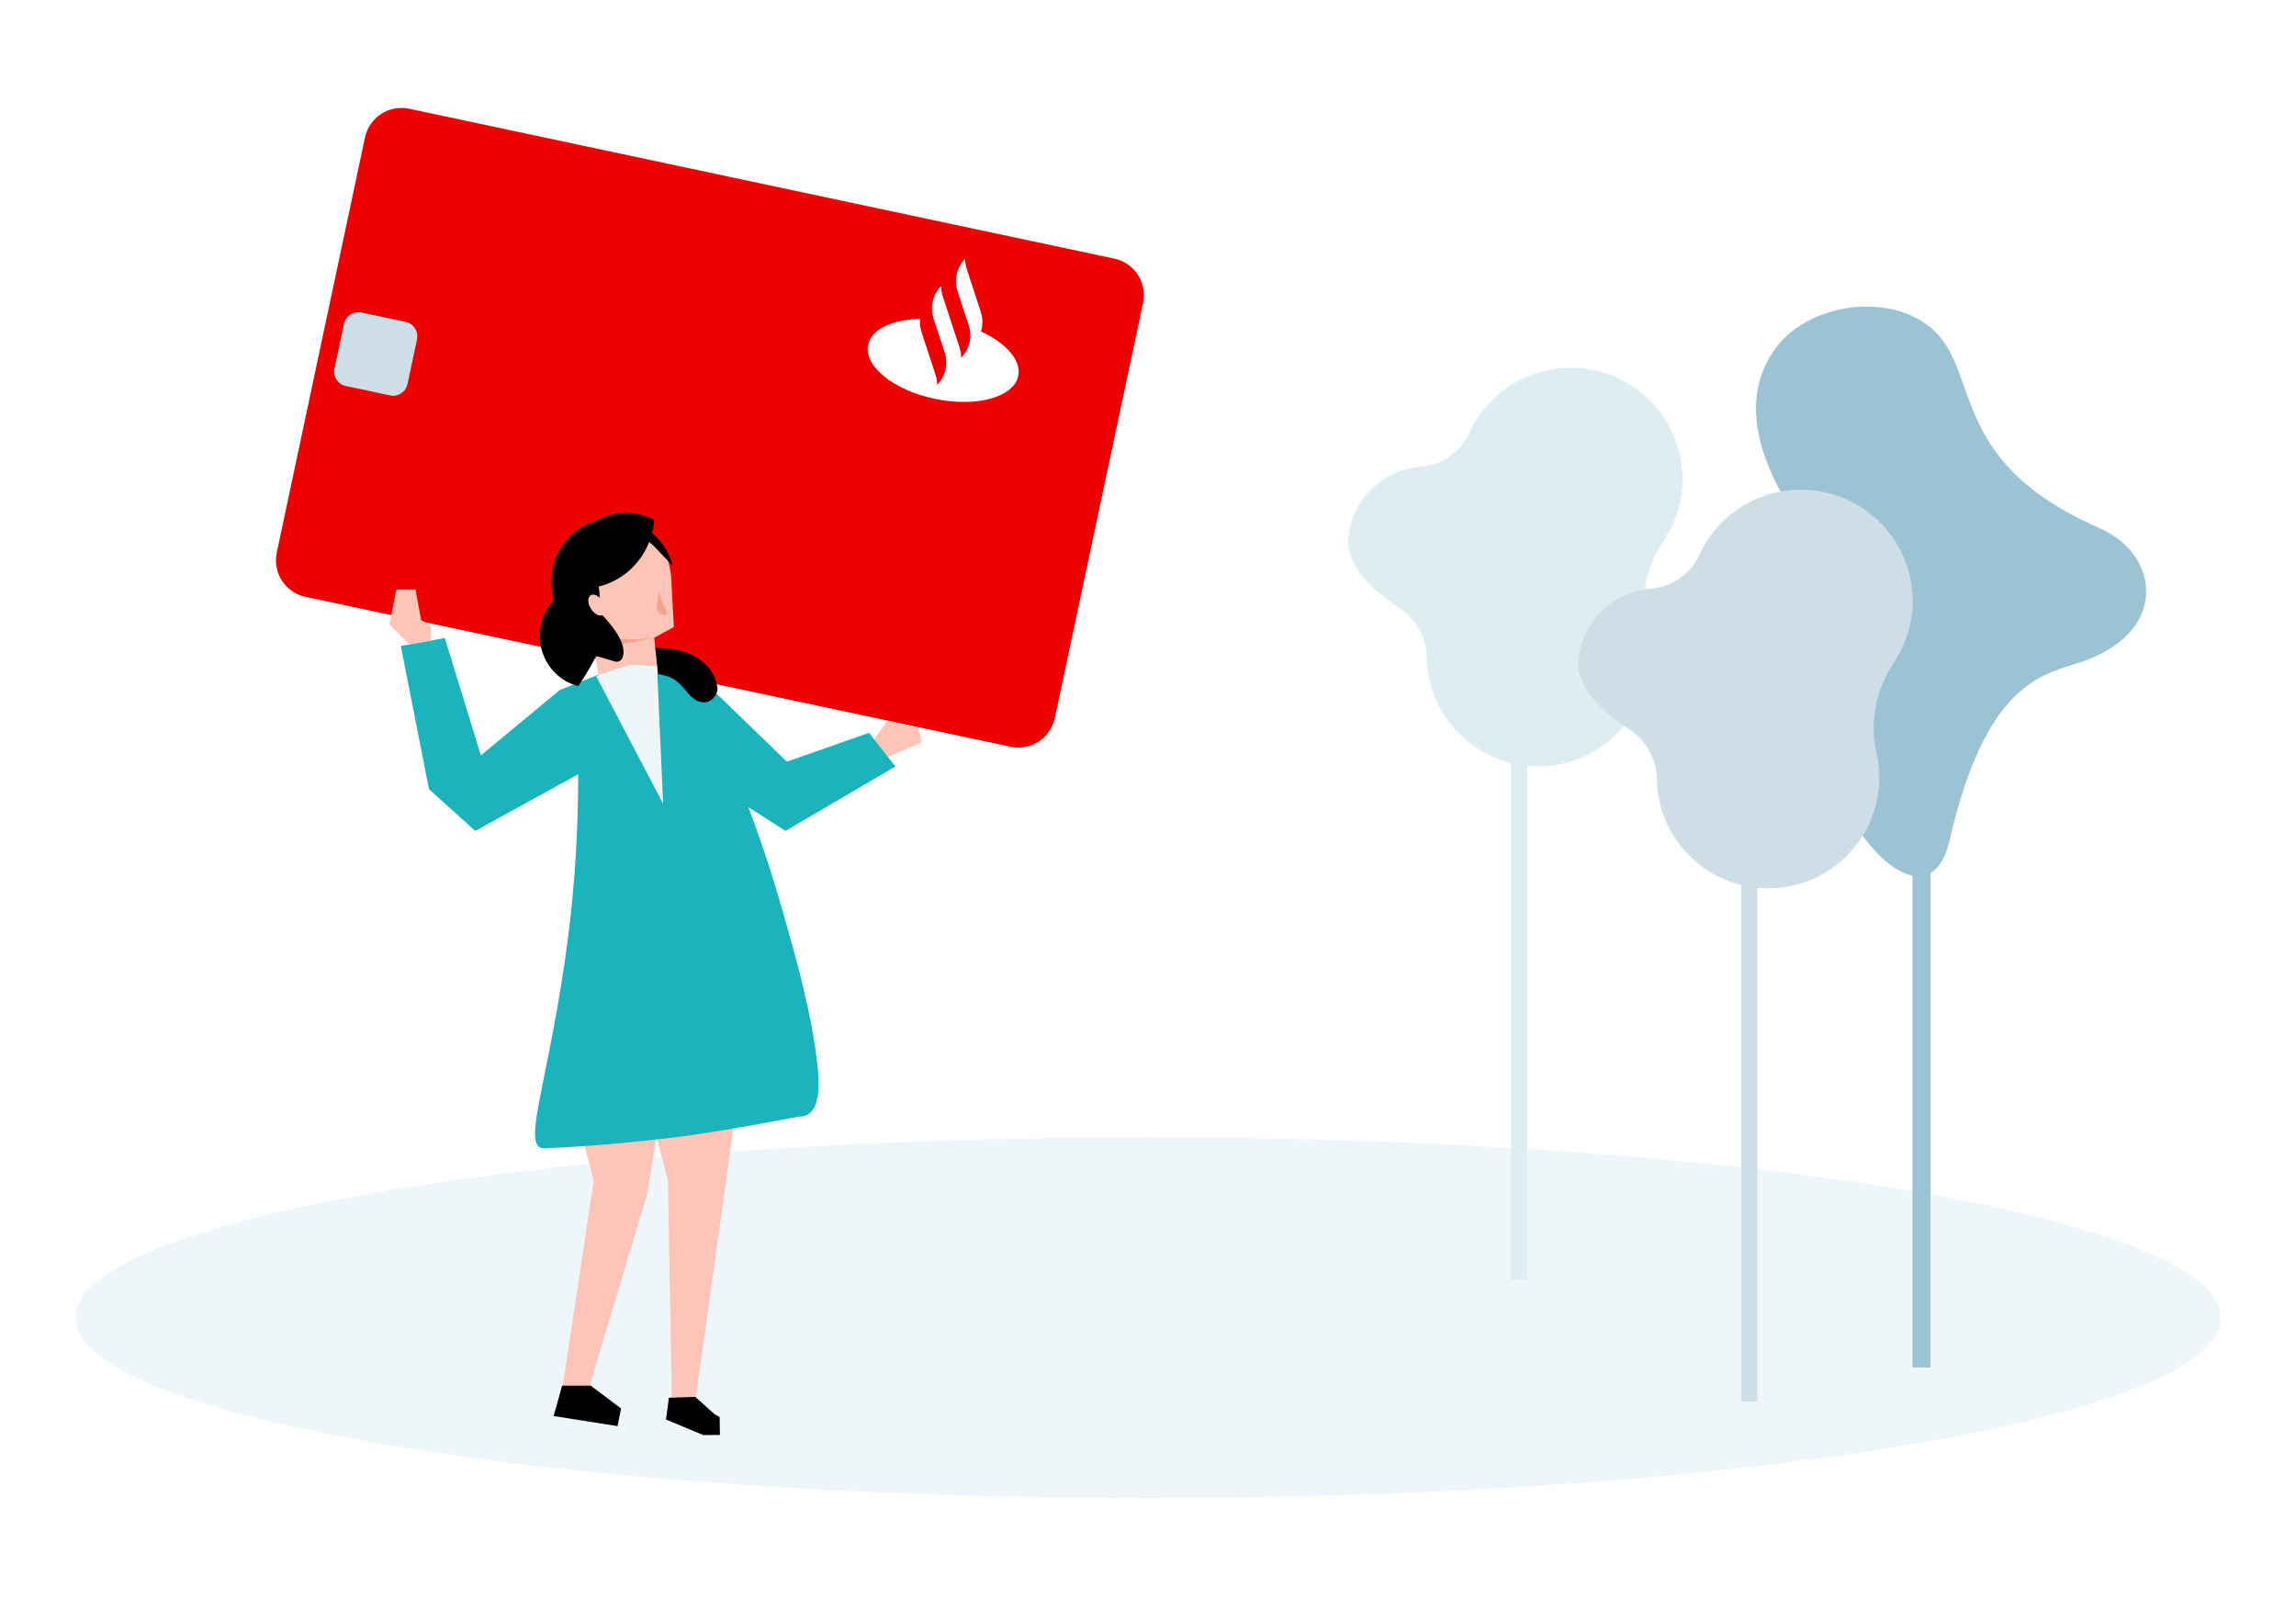 <svg width="369" height="257" viewBox="0 0 369 257" fill="none" xmlns="http://www.w3.org/2000/svg">
<rect width="369" height="257" fill="white"/>
<path fill-rule="evenodd" clip-rule="evenodd" d="M184.5 240.766C89.299 240.766 12.123 227.786 12.123 211.774C12.123 195.76 89.299 182.78 184.5 182.78C279.701 182.78 356.877 195.76 356.877 211.774C356.877 227.786 279.701 240.766 184.5 240.766Z" fill="#EFF6F9"/>
<path fill-rule="evenodd" clip-rule="evenodd" d="M242.842 205.654H245.451V112.788H242.842V205.654Z" fill="#DEEDF2"/>
<path fill-rule="evenodd" clip-rule="evenodd" d="M270.371 75.94C269.859 66.909 262.497 59.607 253.427 59.133C245.773 58.733 239.099 63.113 236.142 69.541C234.709 72.66 231.737 74.756 228.306 75.015L228.157 75.027C222.003 75.562 217.076 80.575 216.67 86.715C216.375 91.184 221.112 95.194 224.867 97.646C227.577 99.419 229.231 102.408 229.286 105.638C229.287 105.656 229.287 105.676 229.287 105.696C229.454 115.088 237.086 122.835 246.512 123.169C256.683 123.527 265.041 115.422 265.041 105.374C265.041 103.993 264.882 102.647 264.583 101.357C263.425 96.364 264.54 91.139 267.395 86.875C269.472 83.776 270.602 79.994 270.371 75.94Z" fill="#DEEDF2"/>
<path d="M162.434 120.013L49.078 95.918C45.849 95.232 43.792 92.042 44.483 88.793L58.655 22.116C59.346 18.867 62.523 16.791 65.751 17.477L179.108 41.571C182.337 42.258 184.394 45.447 183.704 48.695L169.531 115.373C168.84 118.622 165.663 120.699 162.434 120.013" fill="#EC0000"/>
<path fill-rule="evenodd" clip-rule="evenodd" d="M65.198 51.734L58.085 50.222C56.808 49.95 55.551 50.772 55.278 52.058L53.756 59.217C53.483 60.502 54.297 61.764 55.574 62.035L62.687 63.547C63.964 63.819 65.221 62.997 65.494 61.712L67.016 54.553C67.289 53.267 66.475 52.005 65.198 51.734" fill="#CEDEE7"/>
<path fill-rule="evenodd" clip-rule="evenodd" d="M157.642 53.268C157.964 52.263 157.973 51.165 157.634 50.131L157.18 48.746L155.364 43.206C155.192 42.678 155.109 42.133 155.113 41.593L154.911 41.821C153.716 43.172 153.325 45.06 153.887 46.773L153.887 46.775L155.771 52.523C155.769 52.522 155.767 52.522 155.765 52.521C156.231 54.179 155.826 55.971 154.679 57.268L154.477 57.497C154.48 56.956 154.398 56.412 154.225 55.883L154.395 56.403L152.863 51.728L151.461 47.448L151.502 47.573C151.329 47.045 151.246 46.5 151.25 45.96L151.048 46.188C149.853 47.539 149.463 49.427 150.024 51.141L150.024 51.142L150.084 51.322L151.386 55.297L151.386 55.297L151.84 56.682C152.401 58.396 152.011 60.284 150.816 61.635L150.614 61.864C150.618 61.323 150.535 60.779 150.362 60.251L150.533 60.77L148.093 53.325L148.093 53.324C147.87 52.645 147.798 51.938 147.866 51.248C143.439 51.337 140.04 52.901 139.518 55.428C138.812 58.848 143.641 62.736 150.304 64.112C156.968 65.489 162.943 63.832 163.649 60.413C164.172 57.886 161.671 55.104 157.642 53.268" fill="white"/>
<path fill-rule="evenodd" clip-rule="evenodd" d="M97.741 107.821L89.979 110.879L77.288 121.394L71.486 102.539L64.415 103.808L68.948 126.833L76.381 133.541L97.775 121.756L97.741 107.821" fill="#1BB3BC"/>
<path fill-rule="evenodd" clip-rule="evenodd" d="M139.867 119.76L142.603 115.827L147.583 116.924L148.122 119.319L140.986 122.401L139.867 119.76Z" fill="#FFC4B8"/>
<path fill-rule="evenodd" clip-rule="evenodd" d="M90.521 162.413L89.897 168.575L95.417 189.746L90.292 223.767L94.064 225.069L104.012 191.854L105.59 182.192L105.533 161.736L90.521 162.413" fill="#FFC4B8"/>
<path fill-rule="evenodd" clip-rule="evenodd" d="M119.533 169.277L111.598 226.284H107.991L107.342 189.742L100.778 164.095L119.533 169.277" fill="#FFC4B8"/>
<path fill-rule="evenodd" clip-rule="evenodd" d="M90.72 154.853C93.8 134.115 92.7 119.012 92.86 114.865C93.02 110.718 95.861 108.566 95.861 108.566C97.109 108.281 98.194 107.458 99.453 107.134C107.97 104.939 112.616 111.601 115.803 118.787C119.732 127.64 123.032 136.789 125.7 146.122C128.042 154.313 130.389 162.577 131.371 171.078C132.026 176.745 131.024 179.539 128.365 179.459C119.908 181.067 113.577 182.134 109.371 182.662C102.124 183.57 94.867 184.233 87.572 184.544C83.764 184.706 87.639 175.591 90.72 154.853Z" fill="#1BB3BC"/>
<path fill-rule="evenodd" clip-rule="evenodd" d="M65.798 103.561L62.604 100.364L63.692 94.744H66.774L67.681 99.639L69.245 100.579V102.942L65.798 103.561" fill="#FFC4B8"/>
<path fill-rule="evenodd" clip-rule="evenodd" d="M103.577 106.708L111.736 108.159L126.461 122.404L139.662 117.771L143.906 123.182L126.24 133.541L107.566 121.575L103.577 106.708" fill="#1BB3BC"/>
<path d="M105.222 104.09C105.222 104.09 106.447 104.197 106.578 104.203C110.72 104.383 114.566 106.276 115.3 110.442C115.486 111.495 114.256 113.434 112.276 112.718C110.4 112.039 109.804 109.461 107.175 108.657C106.579 108.475 105.974 108.362 105.394 108.285L105.362 105.923C105.252 104.802 105.205 104.191 105.222 104.09Z" fill="black"/>
<path fill-rule="evenodd" clip-rule="evenodd" d="M94.981 100.971C92.345 99.639 90.412 97.012 90.077 93.827C89.557 88.877 93.094 84.442 97.971 83.93C102.718 83.431 106.996 86.83 107.701 91.575C107.768 91.862 107.818 92.156 107.849 92.457L107.85 92.458C107.875 92.699 107.888 92.938 107.889 93.175L108.304 100.759L105.141 102.501L105.752 108.318C102.823 110.934 99.668 111.188 96.305 109.292L94.981 100.971Z" fill="#FFC4B8"/>
<path fill-rule="evenodd" clip-rule="evenodd" d="M104.929 102.481C104.929 102.481 95.5 103.729 94.923 100.844L95.325 103.194C95.325 103.194 95.682 104.8 104.929 102.481ZM107.342 98.769L105.83 95.093L105.548 97.609C105.453 98.462 106.413 99.082 107.342 98.769Z" fill="#F4A48D"/>
<path fill-rule="evenodd" clip-rule="evenodd" d="M92.944 110.259C89.704 109.45 87.176 106.648 86.802 103.067C86.556 100.712 87.304 98.487 88.702 96.826C88.918 96.568 88.998 96.222 88.918 95.892L88.922 95.894L88.917 95.886L88.897 95.805C88.853 95.615 88.814 95.425 88.78 95.235C88.771 95.183 88.763 95.132 88.754 95.081C88.107 91.006 89.949 86.786 93.667 84.662C94.282 84.311 94.918 84.035 95.565 83.83C95.628 83.792 95.691 83.755 95.754 83.719C97.903 82.492 100.31 82.174 102.556 82.642C103.451 82.827 104.319 83.138 105.136 83.566C105.084 84.286 104.968 84.991 104.795 85.674C105.74 86.459 106.56 87.436 107.195 88.586C107.617 89.351 107.932 90.148 108.145 90.958L105.006 87.68L104.331 87.112C102.95 90.621 99.969 93.351 96.21 94.263C96.309 94.843 96.378 95.458 96.392 96.08C95.888 95.602 95.299 95.422 94.912 95.679C94.441 95.992 94.433 96.843 94.865 97.649L94.878 97.674L94.892 97.698L94.895 97.704L94.906 97.723L94.91 97.73L94.921 97.748L94.924 97.755L94.939 97.779L94.941 97.783L94.953 97.803L94.958 97.811L94.969 97.828L94.973 97.835L94.988 97.859L95.001 97.879L95.005 97.885L95.014 97.899L95.019 97.906L95.027 97.918L95.033 97.926L95.04 97.938L95.046 97.946L95.054 97.957L95.059 97.965L95.067 97.976L95.073 97.984L95.081 97.995L95.086 98.003L95.095 98.015L95.1 98.022L95.114 98.04L95.127 98.058L95.141 98.076L95.147 98.083L95.155 98.095L95.161 98.102L95.169 98.112L95.175 98.12L95.183 98.13L95.19 98.138L95.204 98.155L95.212 98.165L95.218 98.172L95.227 98.183L95.233 98.19L95.247 98.207L95.262 98.223L95.276 98.24L95.282 98.246L95.291 98.256L95.306 98.272L95.321 98.288L95.327 98.295L95.342 98.311L95.351 98.32L95.357 98.327L95.367 98.336L95.372 98.342L95.387 98.358L95.403 98.373L95.418 98.387L95.423 98.393L95.433 98.402L95.439 98.408L95.449 98.417L95.455 98.423L95.464 98.431L95.471 98.437L95.48 98.445L95.486 98.451L95.495 98.459L95.502 98.465L95.511 98.474L95.517 98.479L95.533 98.492L95.549 98.506L95.564 98.519L95.58 98.532L95.586 98.537L95.596 98.544L95.602 98.55L95.612 98.557L95.618 98.562L95.628 98.57L95.634 98.575L95.644 98.582L95.65 98.587L95.66 98.594L95.666 98.599L95.677 98.606L95.682 98.61L95.698 98.622L95.714 98.633L95.73 98.644L95.746 98.655L95.753 98.66L95.762 98.666L95.769 98.67L95.778 98.676L95.795 98.687L95.801 98.691L95.811 98.697L95.818 98.701L95.834 98.711L95.85 98.72L95.866 98.73L95.882 98.739L95.898 98.748L95.905 98.751L95.914 98.757L95.921 98.76L95.931 98.765L95.937 98.769L95.947 98.774L95.954 98.777L95.963 98.782L95.97 98.785L95.986 98.793L95.998 98.798C96.288 98.935 96.574 98.966 96.806 98.867C98.462 100.597 100.908 103.633 100.03 105.731C100.029 105.734 100.027 105.737 100.026 105.74C99.845 106.168 99.399 106.404 98.955 106.336L98.954 106.345L96.612 105.649C96.227 105.535 96.068 105.518 95.774 105.453C95.62 105.812 95.492 106.021 95.306 106.371C94.526 107.841 93.613 109.264 92.944 110.259Z" fill="black"/>
<path d="M106.58 129.191L95.815 108.66L99.08 107.513L101.435 106.821L105.587 107.102L106.58 129.191Z" fill="#EFF6F9"/>
<path fill-rule="evenodd" clip-rule="evenodd" d="M111.728 224.489L107.505 224.631L107.034 228.133L107.121 228.147L107.1 228.152L113.036 230.628L115.7 230.604L115.658 227.717L114.883 227.304L111.728 224.489Z" fill="black"/>
<path fill-rule="evenodd" clip-rule="evenodd" d="M94.941 222.688L99.816 226.353L99.245 229.187L88.983 227.57L90.337 222.688H94.941Z" fill="black"/>
<path fill-rule="evenodd" clip-rule="evenodd" d="M307.352 219.762H310.255V115.919H307.352V219.762Z" fill="#9BC3D3"/>
<path fill-rule="evenodd" clip-rule="evenodd" d="M291.818 108.518C292.452 96.952 295.38 93.351 288.49 82.874C283.386 75.111 279.071 64.66 285.295 56.05C290.461 48.906 303.042 46.91 310.077 52.478C318.649 59.262 312.452 73.952 337.407 84.87C347.383 89.235 348.548 101.888 334.08 106.524C328.09 108.444 319.06 109.97 313.322 135.091C309.653 151.16 290.613 130.458 291.818 108.518Z" fill="#9BC3D3"/>
<path fill-rule="evenodd" clip-rule="evenodd" d="M279.831 225.241H282.439V132.375H279.831V225.241Z" fill="#CEDEE7"/>
<path fill-rule="evenodd" clip-rule="evenodd" d="M307.36 95.528C306.848 86.496 299.486 79.194 290.415 78.72C282.762 78.32 276.087 82.7 273.131 89.128C271.698 92.247 268.726 94.343 265.294 94.603L265.146 94.614C258.992 95.149 254.065 100.162 253.659 106.302C253.363 110.771 258.101 114.781 261.855 117.233C264.566 119.007 266.219 121.995 266.275 125.225C266.276 125.243 266.276 125.263 266.276 125.283C266.443 134.675 274.074 142.422 283.5 142.756C293.672 143.115 302.029 135.01 302.029 124.961C302.029 123.58 301.871 122.235 301.571 120.944C300.414 115.951 301.529 110.726 304.383 106.462C306.46 103.363 307.59 99.581 307.36 95.528Z" fill="#CEDEE7"/>
</svg>
